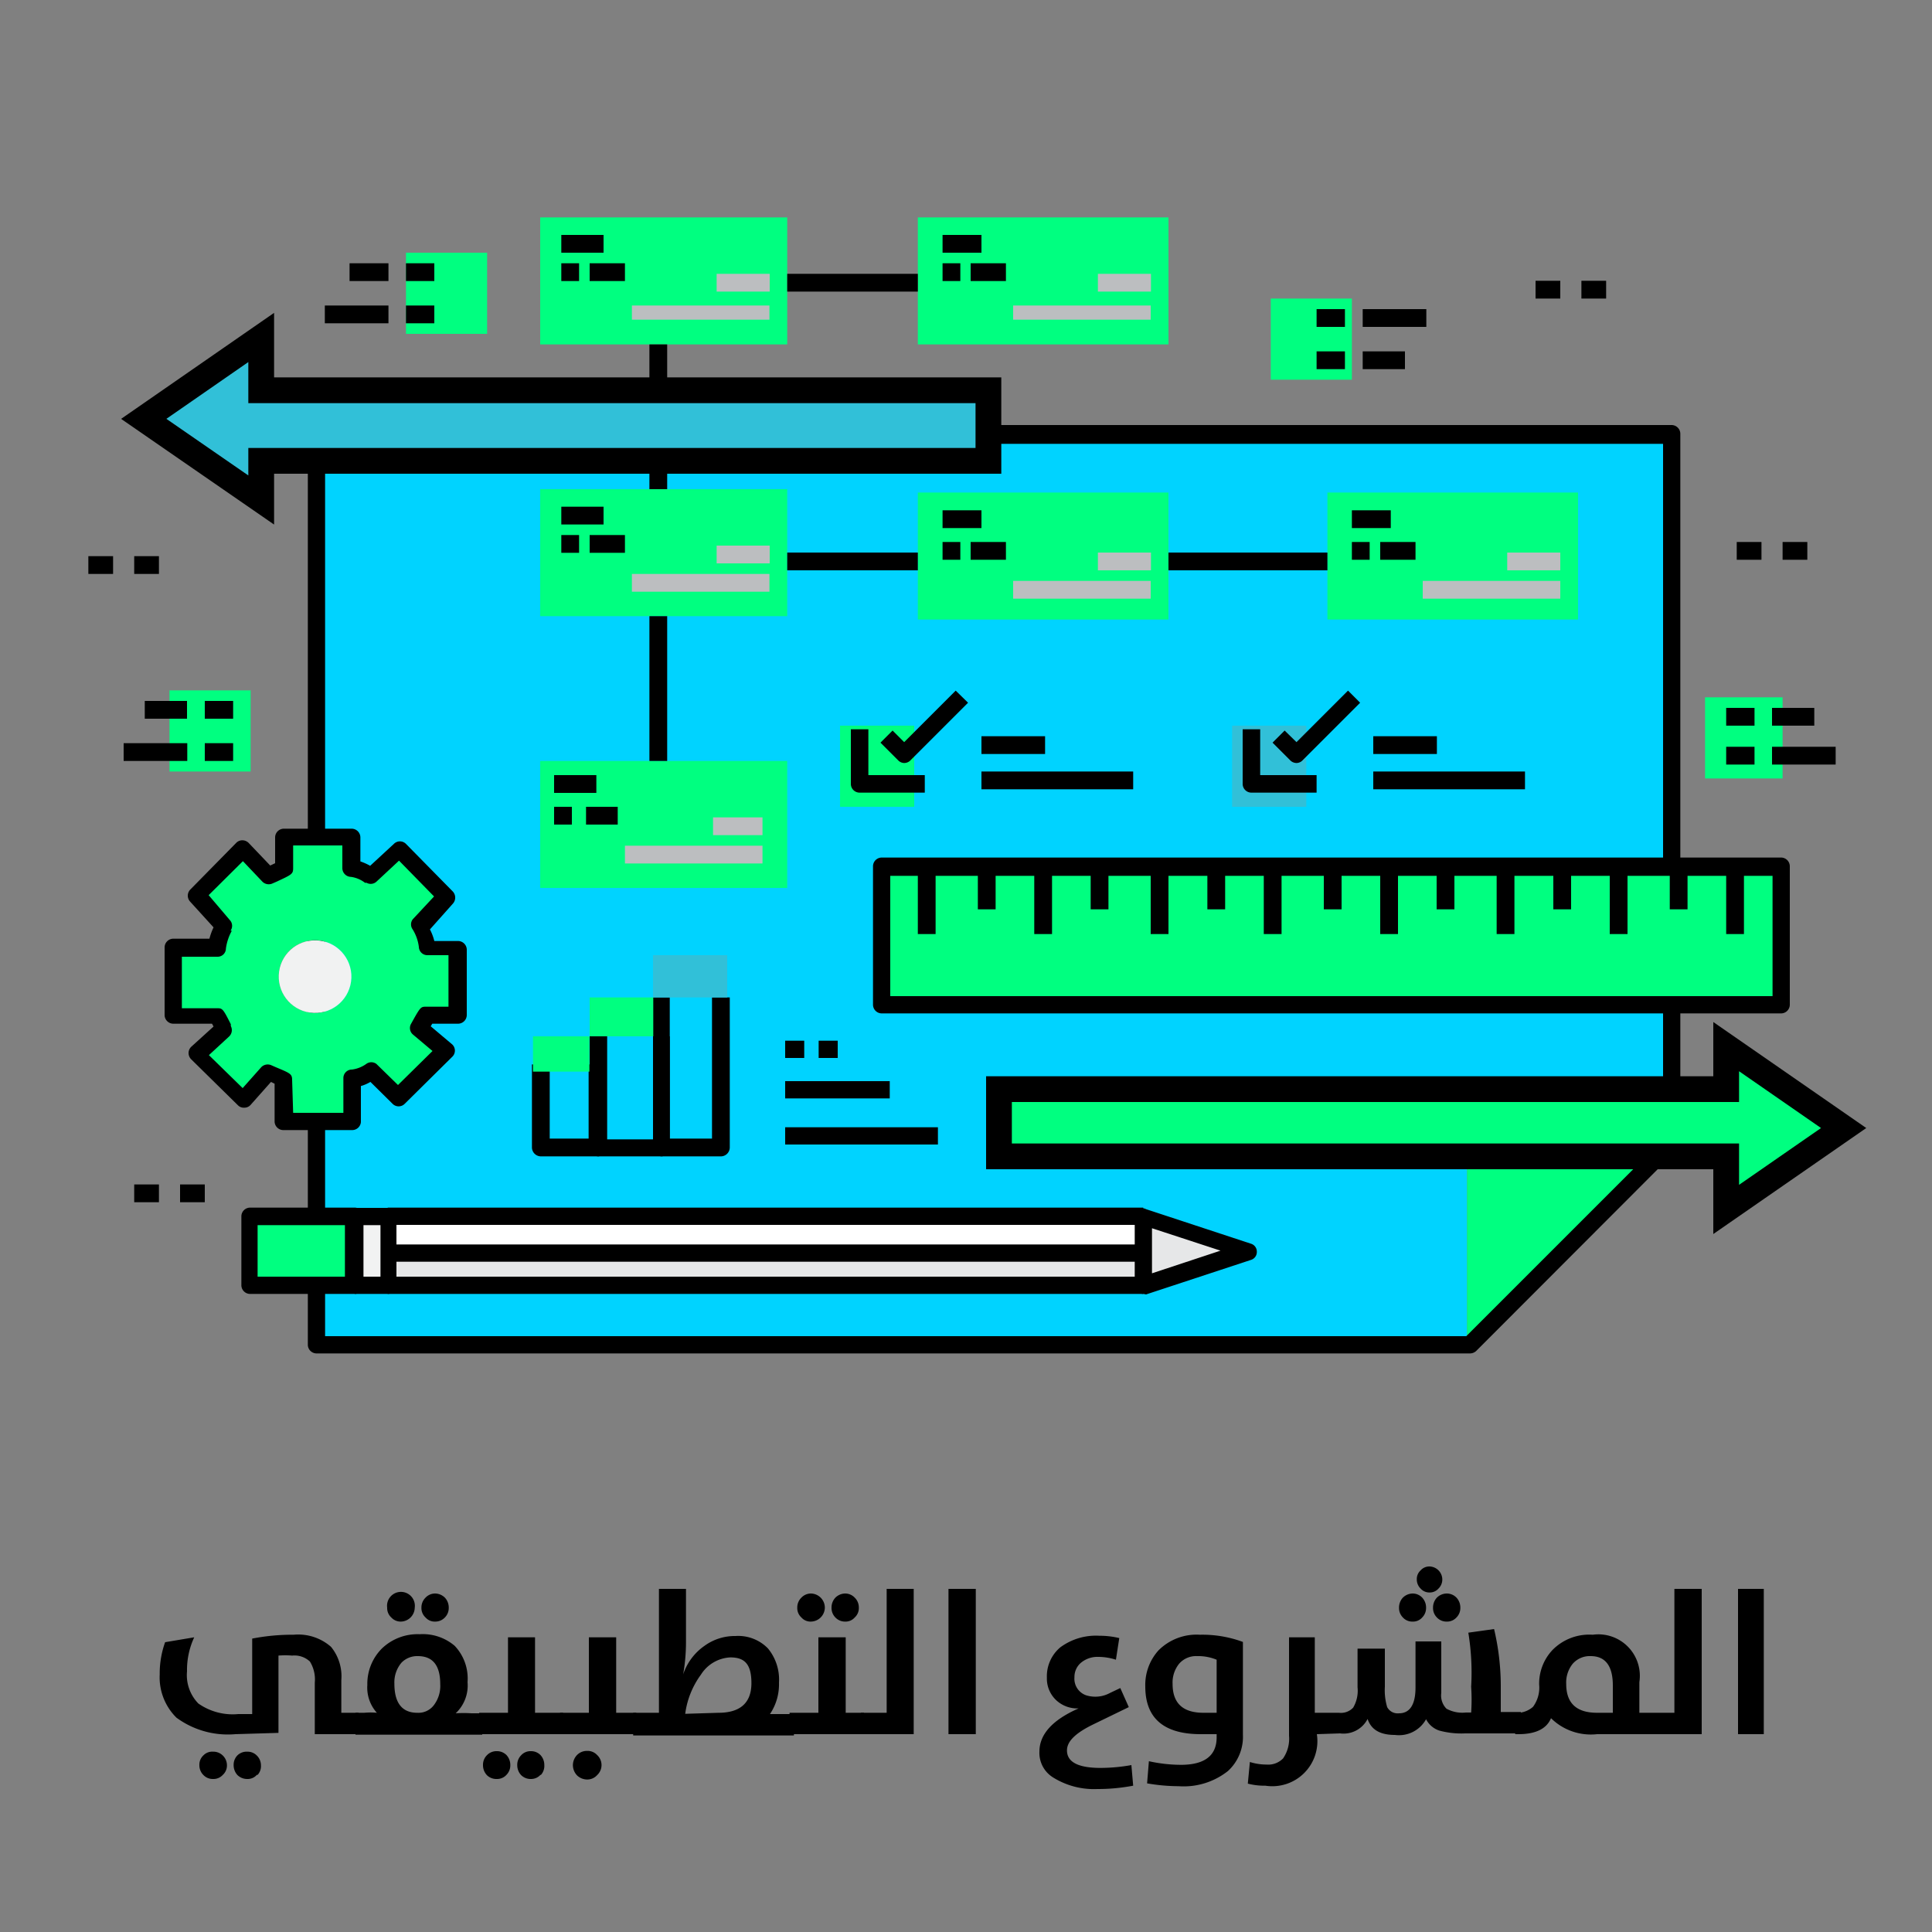<svg xmlns="http://www.w3.org/2000/svg" id="Layer_1" data-name="Layer 1" viewBox="0 0 75 75"><rect x="0" y="0" width="75" height="75" fill="#808080" stroke="none"/><defs><style>.cls-1,.cls-9{fill:#00ff80;}.cls-2{fill:#00d3ff;}.cls-3{fill:#e6e7e8;}.cls-4{fill:#f1f2f2;}.cls-5{fill:#fff;}.cls-6{fill:#bcbec0;}.cls-7,.cls-8{fill:#31c0d8;}.cls-8,.cls-9{stroke:#000;stroke-miterlimit:10;}</style></defs><path d="M9.14,67.32a3.37,3.37,0,0,1-2.29-.64A2.2,2.2,0,0,1,6.2,65a3.6,3.6,0,0,1,.21-1.25l1.13-.19a3,3,0,0,0-.28,1.32,1.58,1.58,0,0,0,.44,1.25,2.32,2.32,0,0,0,1.55.41h.54V63.61a8.16,8.16,0,0,1,1.61-.15,1.93,1.93,0,0,1,1.45.47,1.8,1.8,0,0,1,.4,1.29v1.27h.67v.83h-1.7v-2a1.32,1.32,0,0,0-.19-.82.88.88,0,0,0-.69-.23,3.07,3.07,0,0,0-.53,0v3ZM8.65,68.9a.49.49,0,0,1-.38.16.5.5,0,0,1-.37-.15.53.53,0,0,1-.16-.39.49.49,0,0,1,.16-.38A.47.47,0,0,1,8.27,68a.52.52,0,0,1,.38.15.53.53,0,0,1,.16.39A.49.49,0,0,1,8.65,68.9Zm1.32,0a.47.47,0,0,1-.37.16.54.54,0,0,1-.38-.15.56.56,0,0,1-.15-.39.52.52,0,0,1,.15-.38A.51.51,0,0,1,9.6,68a.5.5,0,0,1,.37.15.53.53,0,0,1,.16.39A.49.49,0,0,1,10,68.9Z"></path><path d="M13.8,66.49h.34a2.7,2.7,0,0,1,.49,0,1.46,1.46,0,0,1-.37-1.08A1.94,1.94,0,0,1,14.82,64a2,2,0,0,1,1.47-.56,1.91,1.91,0,0,1,1.36.45,1.84,1.84,0,0,1,.5,1.41,1.48,1.48,0,0,1-.46,1.21,4.55,4.55,0,0,1,.61,0h.42v.83H13.8Zm1.39-3.7a.49.49,0,0,1-.16-.38.54.54,0,1,1,1.07,0,.55.55,0,0,1-.54.54A.49.49,0,0,1,15.19,62.79Zm1.64,3.42a1.23,1.23,0,0,0,.26-.83c0-.73-.29-1.09-.87-1.09a.85.85,0,0,0-.63.25,1.18,1.18,0,0,0-.28.82c0,.75.3,1.13.89,1.13A.75.75,0,0,0,16.83,66.21Zm-.31-3.42a.49.49,0,0,1-.16-.38.53.53,0,0,1,.16-.39.51.51,0,0,1,.37-.16.55.55,0,0,1,.38.16.56.56,0,0,1,.15.39.52.52,0,0,1-.15.38.51.51,0,0,1-.38.16A.47.47,0,0,1,16.52,62.79Z"></path><path d="M18.6,66.49h1.12V63.56h1.05v2.93h1.09v.83H18.6Zm1.06,2.41a.49.49,0,0,1-.38.16.52.52,0,0,1-.38-.15.56.56,0,0,1-.15-.39.52.52,0,0,1,.15-.38.51.51,0,0,1,.38-.16.52.52,0,0,1,.38.15.56.56,0,0,1,.15.39A.52.52,0,0,1,19.66,68.9Zm1.32,0a.49.49,0,0,1-.37.16.52.52,0,0,1-.38-.15.56.56,0,0,1-.15-.39.52.52,0,0,1,.15-.38.49.49,0,0,1,.38-.16.51.51,0,0,1,.37.15.56.56,0,0,1,.15.39A.52.52,0,0,1,21,68.9Z"></path><path d="M21.74,66.49h1.12V63.56h1.06v2.93h.78v.83h-3Zm.66,2.43a.58.58,0,0,1-.16-.4.57.57,0,0,1,.16-.39.53.53,0,0,1,.39-.16.5.5,0,0,1,.39.16.53.53,0,0,1,0,.78.51.51,0,0,1-.39.17A.57.57,0,0,1,22.4,68.92Z"></path><path d="M24.58,66.49h1V61.68h1.05v2.08A7.2,7.2,0,0,1,26.52,65h0a2.19,2.19,0,0,1,.83-1.11,2,2,0,0,1,1.2-.38,1.61,1.61,0,0,1,1.26.48,1.9,1.9,0,0,1,.43,1.33,2.07,2.07,0,0,1-.35,1.22h.93v.83H24.58Zm3.31,0c.85,0,1.28-.39,1.28-1.15s-.28-1-.82-1a1.43,1.43,0,0,0-1.14.67,3.28,3.28,0,0,0-.61,1.52Z"></path><path d="M30.65,66.49h1.12V63.56h1.06v2.93h.71v.83H30.65Zm.46-3.7a.49.49,0,0,1-.16-.38.53.53,0,0,1,.16-.39.51.51,0,0,1,.37-.16.55.55,0,0,1,.54.55.55.55,0,0,1-.54.54A.47.47,0,0,1,31.11,62.79Zm1.32,0a.52.52,0,0,1-.15-.38.56.56,0,0,1,.15-.39.55.55,0,0,1,.38-.16.51.51,0,0,1,.37.16.53.53,0,0,1,.16.39.49.49,0,0,1-.16.38.47.47,0,0,1-.37.16A.51.51,0,0,1,32.43,62.79Z"></path><path d="M33.42,66.49h1V61.68h1.05v5.64h-2Z"></path><path d="M36.82,61.68h1.06v5.64H36.82Z"></path><path d="M40.88,69a1.12,1.12,0,0,1-.53-1c0-.67.5-1.23,1.52-1.68A1.2,1.2,0,0,1,41,66a1.15,1.15,0,0,1-.36-.87,1.47,1.47,0,0,1,.52-1.18,2.33,2.33,0,0,1,1.52-.45,3.25,3.25,0,0,1,.77.09l-.13.84a2.25,2.25,0,0,0-.68-.11,1,1,0,0,0-.68.23.72.72,0,0,0-.25.56.68.68,0,0,0,.45.7,1.19,1.19,0,0,0,.93-.09l.4-.19.33.74-1.4.68c-.69.34-1,.66-1,1,0,.45.43.68,1.3.68a6.78,6.78,0,0,0,1.2-.11l.07.8a7.34,7.34,0,0,1-1.39.13A3,3,0,0,1,40.88,69Z"></path><path d="M44.53,69.23l.07-.86a5.82,5.82,0,0,0,1.24.14c.93,0,1.39-.36,1.39-1.07v-.12h-.62c-1.43,0-2.15-.62-2.15-1.85a2,2,0,0,1,.51-1.4,2.09,2.09,0,0,1,1.61-.61,4.53,4.53,0,0,1,1.67.28v3.6a1.8,1.8,0,0,1-.58,1.41,2.77,2.77,0,0,1-1.92.59A7.28,7.28,0,0,1,44.53,69.23Zm2.7-4.8a1.88,1.88,0,0,0-.76-.14.87.87,0,0,0-.7.3,1.16,1.16,0,0,0-.25.78c0,.75.4,1.12,1.2,1.12h.51Z"></path><path d="M51.12,67.32v0a1.75,1.75,0,0,1-2,2,2.53,2.53,0,0,1-.68-.08l.08-.84a2.14,2.14,0,0,0,.65.1.8.8,0,0,0,.64-.24,1.35,1.35,0,0,0,.23-.88V63.56h1v2.93h.94a.65.65,0,0,0,.55-.2,1.3,1.3,0,0,0,.17-.79V64h1.06v1.48a2.29,2.29,0,0,0,.09.79.46.46,0,0,0,.46.24c.42,0,.64-.34.64-1V63.72h1v2a.73.73,0,0,0,.2.61,1.27,1.27,0,0,0,.75.15h.21a7.33,7.33,0,0,0,0-1A9.57,9.57,0,0,0,57,63.38l1-.14a9.63,9.63,0,0,1,.26,2.22c0,.3,0,.64,0,1h.78v.83H56.87a3.25,3.25,0,0,1-1-.11.89.89,0,0,1-.51-.44,1.2,1.2,0,0,1-1.21.61c-.57,0-.92-.2-1.06-.62a1.05,1.05,0,0,1-1.07.56Zm3.34-4.53a.52.52,0,0,1-.15-.38.56.56,0,0,1,.15-.39.55.55,0,0,1,.38-.16.51.51,0,0,1,.37.16.56.56,0,0,1,.15.39.52.52,0,0,1-.15.38.47.47,0,0,1-.37.16A.49.49,0,0,1,54.46,62.79Zm.69-1.12a.49.49,0,0,1-.15-.36.45.45,0,0,1,.15-.35.45.45,0,0,1,.34-.15.51.51,0,0,1,.5.5.49.49,0,0,1-.15.36.45.45,0,0,1-.35.15A.45.45,0,0,1,55.15,61.67Zm.63,1.12a.52.52,0,0,1-.15-.38.56.56,0,0,1,.15-.39.55.55,0,0,1,.39-.16.52.52,0,0,1,.37.16.56.56,0,0,1,.15.39.52.52,0,0,1-.15.38.49.49,0,0,1-.37.16A.51.51,0,0,1,55.78,62.79Z"></path><path d="M62,67.32a2.2,2.2,0,0,1-1.79-.62c-.17.41-.59.62-1.27.62h-.12v-.83a.94.94,0,0,0,.69-.23,1.25,1.25,0,0,0,.24-.86,1.9,1.9,0,0,1,.52-1.35,2,2,0,0,1,1.56-.59,1.61,1.61,0,0,1,1.81,1.84v1.19H65V61.68h1.06v5.64Zm.61-1.89c0-.76-.29-1.14-.86-1.14a.88.88,0,0,0-.7.3,1.16,1.16,0,0,0-.25.78c0,.75.4,1.12,1.2,1.12h.61Z"></path><path d="M67.47,61.68h1v5.64h-1Z"></path><rect class="cls-1" x="15.76" y="9.81" width="3.15" height="3.15"></rect><rect class="cls-1" x="49.33" y="11.59" width="3.15" height="3.15"></rect><rect class="cls-1" x="66.19" y="27.07" width="3.01" height="3.15"></rect><rect class="cls-1" x="6.58" y="26.8" width="3.15" height="3.15"></rect><polygon class="cls-2" points="64.89 16.84 64.89 44.37 64.78 44.49 56.95 44.49 56.95 52.21 12.29 52.21 12.29 16.84 64.89 16.84"></polygon><polygon class="cls-3" points="64.89 44.49 60.92 48.35 64.78 44.49 64.89 44.49"></polygon><polygon class="cls-1" points="64.78 44.49 60.92 48.35 56.95 52.21 56.95 44.49 64.78 44.49"></polygon><path d="M57.06,52.54H12.29a.34.34,0,0,1-.34-.33V16.84a.34.34,0,0,1,.34-.34h52.6a.34.34,0,0,1,.34.34V44.37a.35.35,0,0,1-.1.24L57.3,52.45A.36.36,0,0,1,57.06,52.54Zm-44.44-.67h44.3l7.64-7.64v-27H12.62Z"></path><rect class="cls-1" x="34.23" y="33.63" width="34.92" height="5.37"></rect><path d="M69.15,39.34H34.23a.34.34,0,0,1-.34-.34V33.63a.34.34,0,0,1,.34-.34H69.15a.34.34,0,0,1,.33.34V39A.34.34,0,0,1,69.15,39.34Zm-34.59-.67H68.81V34H34.56Z"></path><rect x="51.39" y="33.79" width="0.69" height="1.51"></rect><rect x="49.06" y="33.79" width="0.69" height="2.47"></rect><rect x="46.87" y="33.79" width="0.69" height="1.51"></rect><rect x="44.67" y="33.79" width="0.69" height="2.47"></rect><rect x="42.34" y="33.79" width="0.69" height="1.51"></rect><rect x="40.15" y="33.79" width="0.69" height="2.47"></rect><rect x="37.96" y="33.79" width="0.69" height="1.51"></rect><rect x="35.63" y="33.79" width="0.69" height="2.47"></rect><rect x="53.58" y="33.79" width="0.69" height="2.47"></rect><rect x="55.77" y="33.79" width="0.69" height="1.51"></rect><rect x="58.1" y="33.79" width="0.69" height="2.47"></rect><rect x="60.3" y="33.79" width="0.69" height="1.51"></rect><rect x="62.49" y="33.79" width="0.69" height="2.47"></rect><rect x="64.82" y="33.79" width="0.69" height="1.51"></rect><rect x="67.01" y="33.79" width="0.69" height="2.47"></rect><rect class="cls-1" x="9.7" y="47.22" width="4.07" height="2.68"></rect><polygon class="cls-4" points="15.05 48.64 15.05 49.89 13.77 49.89 13.77 47.22 15.05 47.22 15.05 48.64"></polygon><polygon class="cls-3" points="48.46 48.55 44.39 49.89 44.39 48.64 44.39 47.22 48.46 48.55"></polygon><polygon class="cls-3" points="44.39 48.64 44.39 49.89 15.05 49.89 15.05 48.64 44.28 48.64 44.39 48.64"></polygon><polygon class="cls-5" points="44.39 47.22 44.39 48.64 44.28 48.64 15.05 48.64 15.05 47.22 44.39 47.22"></polygon><rect x="15.05" y="46.88" width="29.33" height="0.67"></rect><rect x="15.05" y="49.56" width="29.33" height="0.67"></rect><rect x="14.95" y="48.31" width="29.33" height="0.67"></rect><path d="M15.05,50.23H13.77v-.67h1v-2h-1v-.67h1.28a.34.34,0,0,1,.34.34v2.67A.34.34,0,0,1,15.05,50.23Z"></path><path d="M13.77,50.23H9.7a.34.34,0,0,1-.33-.34V47.22a.34.34,0,0,1,.33-.34h4.07a.34.34,0,0,1,.34.34v2.67A.34.34,0,0,1,13.77,50.23ZM10,49.56h3.39v-2H10Z"></path><path d="M44.39,50.23a.31.31,0,0,1-.2-.07.32.32,0,0,1-.14-.27V47.22a.35.35,0,0,1,.14-.28.32.32,0,0,1,.3,0l4.07,1.34a.32.32,0,0,1,.23.31.32.32,0,0,1-.23.32l-4.07,1.34Zm.33-2.55v1.75l2.66-.88Z"></path><rect class="cls-1" x="20.97" y="8.44" width="9.59" height="4.93"></rect><rect class="cls-1" x="20.97" y="18.99" width="9.59" height="4.93"></rect><rect class="cls-1" x="35.63" y="8.44" width="9.73" height="4.93"></rect><rect x="25.21" y="13.37" width="0.69" height="5.62"></rect><rect class="cls-1" x="20.97" y="29.54" width="9.59" height="4.93"></rect><rect x="25.21" y="23.92" width="0.69" height="5.62"></rect><rect x="30.56" y="10.63" width="5.07" height="0.69"></rect><rect class="cls-6" x="24.53" y="11.86" width="5.34" height="0.55"></rect><rect class="cls-6" x="27.82" y="10.63" width="2.06" height="0.69"></rect><rect x="21.79" y="10.22" width="0.69" height="0.69"></rect><rect x="22.89" y="10.22" width="1.37" height="0.69"></rect><rect x="21.79" y="9.12" width="1.64" height="0.69"></rect><rect class="cls-6" x="39.33" y="11.86" width="5.34" height="0.55"></rect><rect class="cls-6" x="42.62" y="10.63" width="2.06" height="0.69"></rect><rect x="36.59" y="10.22" width="0.69" height="0.69"></rect><rect x="37.68" y="10.22" width="1.37" height="0.69"></rect><rect x="36.59" y="9.12" width="1.51" height="0.69"></rect><rect class="cls-1" x="35.63" y="19.12" width="9.73" height="4.93"></rect><rect x="30.56" y="21.45" width="5.07" height="0.69"></rect><rect class="cls-6" x="39.33" y="22.55" width="5.34" height="0.69"></rect><rect class="cls-6" x="42.62" y="21.45" width="2.06" height="0.69"></rect><rect x="36.59" y="21.04" width="0.69" height="0.69"></rect><rect x="37.68" y="21.04" width="1.37" height="0.69"></rect><rect x="36.59" y="19.81" width="1.51" height="0.69"></rect><rect class="cls-1" x="51.53" y="19.12" width="9.73" height="4.93"></rect><rect x="45.36" y="21.45" width="6.17" height="0.69"></rect><rect class="cls-6" x="55.23" y="22.55" width="5.34" height="0.69"></rect><rect class="cls-6" x="58.51" y="21.45" width="2.06" height="0.69"></rect><rect x="52.48" y="21.04" width="0.69" height="0.69"></rect><rect x="53.58" y="21.04" width="1.37" height="0.69"></rect><rect x="52.48" y="19.81" width="1.51" height="0.69"></rect><rect class="cls-6" x="24.53" y="22.28" width="5.34" height="0.69"></rect><rect class="cls-6" x="27.82" y="21.18" width="2.06" height="0.69"></rect><rect x="21.79" y="20.77" width="0.69" height="0.69"></rect><rect x="22.89" y="20.77" width="1.37" height="0.69"></rect><rect x="21.79" y="19.67" width="1.64" height="0.69"></rect><rect class="cls-6" x="24.26" y="32.83" width="5.34" height="0.69"></rect><rect class="cls-6" x="27.68" y="31.73" width="1.92" height="0.69"></rect><rect x="21.51" y="31.32" width="0.69" height="0.69"></rect><rect x="22.75" y="31.32" width="1.23" height="0.69"></rect><rect x="21.51" y="30.09" width="1.64" height="0.69"></rect><path d="M25.69,44.89H23.23a.35.35,0,0,1-.34-.35V40.23h.68v4h1.78v-4H26v4.31A.35.35,0,0,1,25.69,44.89Z"></path><path d="M23.23,44.89H21a.35.35,0,0,1-.35-.35V41.32h.69V44.2h1.51V41.32h.68v3.22A.35.35,0,0,1,23.23,44.89Z"></path><path d="M28,44.89H25.69a.35.35,0,0,1-.34-.35V38.72H26V44.2h1.64V38.72h.69v5.82A.35.35,0,0,1,28,44.89Z"></path><rect class="cls-1" x="20.69" y="40.23" width="2.19" height="1.37"></rect><rect class="cls-1" x="22.89" y="38.72" width="2.47" height="1.51"></rect><rect class="cls-7" x="25.35" y="37.08" width="2.88" height="1.64"></rect><rect class="cls-1" x="32.61" y="28.17" width="2.88" height="3.15"></rect><path d="M35.9,30.77H33.37a.34.34,0,0,1-.34-.34V28.31h.68v1.78H35.9Z"></path><path d="M35.1,29.62h0a.34.34,0,0,1-.23-.1l-.69-.69.47-.47.45.45,2-2,.48.47-2.26,2.26A.35.35,0,0,1,35.1,29.62Z"></path><rect x="38.1" y="28.58" width="2.47" height="0.69"></rect><rect x="38.1" y="29.95" width="5.89" height="0.69"></rect><rect class="cls-7" x="47.83" y="28.17" width="2.88" height="3.15"></rect><path d="M51.11,30.77H48.58a.34.34,0,0,1-.34-.34V28.31h.68v1.78h2.19Z"></path><path d="M50.33,29.62h0a.35.35,0,0,1-.24-.1l-.69-.69.47-.47.46.45,2-2,.47.47-2.26,2.26A.33.33,0,0,1,50.33,29.62Z"></path><rect x="53.31" y="28.58" width="2.47" height="0.69"></rect><rect x="53.31" y="29.95" width="5.89" height="0.69"></rect><path class="cls-1" d="M17.8,36.78V39.4H16.6s-.28.49-.3.52l1,.87-1.83,1.82-1.08-1a1.58,1.58,0,0,1-.76.29v1.69H11V41.85l-.61-.26-.95,1.07L7.66,40.88l1.05-1s-.28-.52-.29-.52H6.72V36.78h1.7a2.41,2.41,0,0,1,.27-.85l-1-1.2,1.79-1.81,1,1s.61-.27.61-.29V32.46h2.63v1.21a1.63,1.63,0,0,1,.76.31l1.11-1,1.82,1.86-1.05,1.12a2.3,2.3,0,0,1,.29.85Zm-4.16,1.14a1.41,1.41,0,1,0-1.41,1.4A1.41,1.41,0,0,0,13.64,37.92Z"></path><circle class="cls-4" cx="12.23" cy="37.92" r="1.41" transform="translate(-27.02 44.76) rotate(-82.02)"></circle><path d="M13.67,43.87H11a.34.34,0,0,1-.34-.33V42.07L10.52,42l-.79.89a.32.32,0,0,1-.24.11.32.32,0,0,1-.25-.09L7.42,41.12a.35.35,0,0,1-.1-.24.34.34,0,0,1,.11-.25l.86-.78-.06-.11H6.72a.34.34,0,0,1-.33-.34V36.78a.34.34,0,0,1,.33-.34H8.13A2.47,2.47,0,0,1,8.29,36l-.91-1a.34.34,0,0,1,0-.46l1.79-1.82a.33.33,0,0,1,.24-.1.35.35,0,0,1,.24.1l.84.88.19-.09v-1a.34.34,0,0,1,.34-.34h2.63a.34.34,0,0,1,.34.34v.93a2.27,2.27,0,0,1,.38.17l.92-.85a.33.33,0,0,1,.47,0l1.82,1.85a.35.35,0,0,1,0,.47l-.89,1a2,2,0,0,1,.17.45h.92a.34.34,0,0,1,.34.34V39.4a.34.34,0,0,1-.34.34h-1l-.06.1.83.7a.33.33,0,0,1,0,.49l-1.84,1.82a.33.33,0,0,1-.47,0L14.38,42a1.58,1.58,0,0,1-.37.16v1.4A.34.34,0,0,1,13.67,43.87Zm-2.29-.67h1.95V41.85a.33.33,0,0,1,.33-.33,1.22,1.22,0,0,0,.56-.22l0,0a.33.33,0,0,1,.39,0l.84.82,1.34-1.32-.76-.64a.33.33,0,0,1-.07-.42v0c.36-.65.37-.66.58-.66h.87v-2H16.6a.33.33,0,0,1-.34-.32,1.69,1.69,0,0,0-.24-.68v0a.33.33,0,0,1,0-.39l.83-.89-1.36-1.39-.87.81a.33.33,0,0,1-.39.05l-.06,0a1.15,1.15,0,0,0-.55-.23.34.34,0,0,1-.33-.34v-.88H11.38v.88c0,.23-.05.25-.65.53l-.14.06a.35.35,0,0,1-.4-.06l-.76-.8L8.1,34.75l.85,1a.33.33,0,0,1,0,.38H9a2,2,0,0,0-.23.69.32.32,0,0,1-.33.32H7.06v2H8.42c.21,0,.23,0,.54.62l0,.07a.34.34,0,0,1-.07.41l-.78.72,1.31,1.28.72-.81a.35.35,0,0,1,.41-.07l.16.07c.55.23.63.26.63.49Z"></path><rect x="30.48" y="40.4" width="0.74" height="0.67"></rect><rect x="31.78" y="40.4" width="0.74" height="0.67"></rect><rect x="30.48" y="41.97" width="4.06" height="0.67"></rect><rect x="30.48" y="43.76" width="5.93" height="0.67"></rect><polygon class="cls-8" points="10.14 15.15 10.14 13.1 5.58 16.26 10.14 19.41 10.14 17.89 38.37 17.89 38.37 15.15 10.14 15.15"></polygon><polygon class="cls-9" points="67.01 44.89 67.01 46.95 71.57 43.79 67.01 40.63 67.01 42.28 38.78 42.28 38.78 44.89 67.01 44.89"></polygon><rect x="51.11" y="12" width="1.1" height="0.69"></rect><rect x="52.9" y="12" width="2.47" height="0.69"></rect><rect x="51.11" y="13.64" width="1.1" height="0.69"></rect><rect x="52.9" y="13.64" width="1.64" height="0.69"></rect><rect x="15.76" y="11.86" width="1.1" height="0.69"></rect><rect x="12.61" y="11.86" width="2.47" height="0.69"></rect><rect x="15.76" y="10.22" width="1.1" height="0.69"></rect><rect x="13.57" y="10.22" width="1.51" height="0.69"></rect><rect x="67.01" y="28.99" width="1.1" height="0.69"></rect><rect x="68.79" y="28.99" width="2.47" height="0.69"></rect><rect x="67.01" y="27.48" width="1.1" height="0.69"></rect><rect x="68.79" y="27.48" width="1.64" height="0.69"></rect><rect x="7.95" y="28.85" width="1.1" height="0.69"></rect><rect x="4.8" y="28.85" width="2.47" height="0.69"></rect><rect x="7.95" y="27.21" width="1.1" height="0.69"></rect><rect x="5.62" y="27.21" width="1.64" height="0.69"></rect><rect x="59.61" y="10.9" width="0.96" height="0.69"></rect><rect x="61.39" y="10.9" width="0.96" height="0.69"></rect><rect x="67.42" y="21.04" width="0.96" height="0.69"></rect><rect x="69.2" y="21.04" width="0.96" height="0.69"></rect><rect x="3.43" y="21.59" width="0.96" height="0.69"></rect><rect x="5.21" y="21.59" width="0.96" height="0.69"></rect><rect x="5.21" y="45.98" width="0.96" height="0.69"></rect><rect x="6.99" y="45.98" width="0.96" height="0.69"></rect></svg>